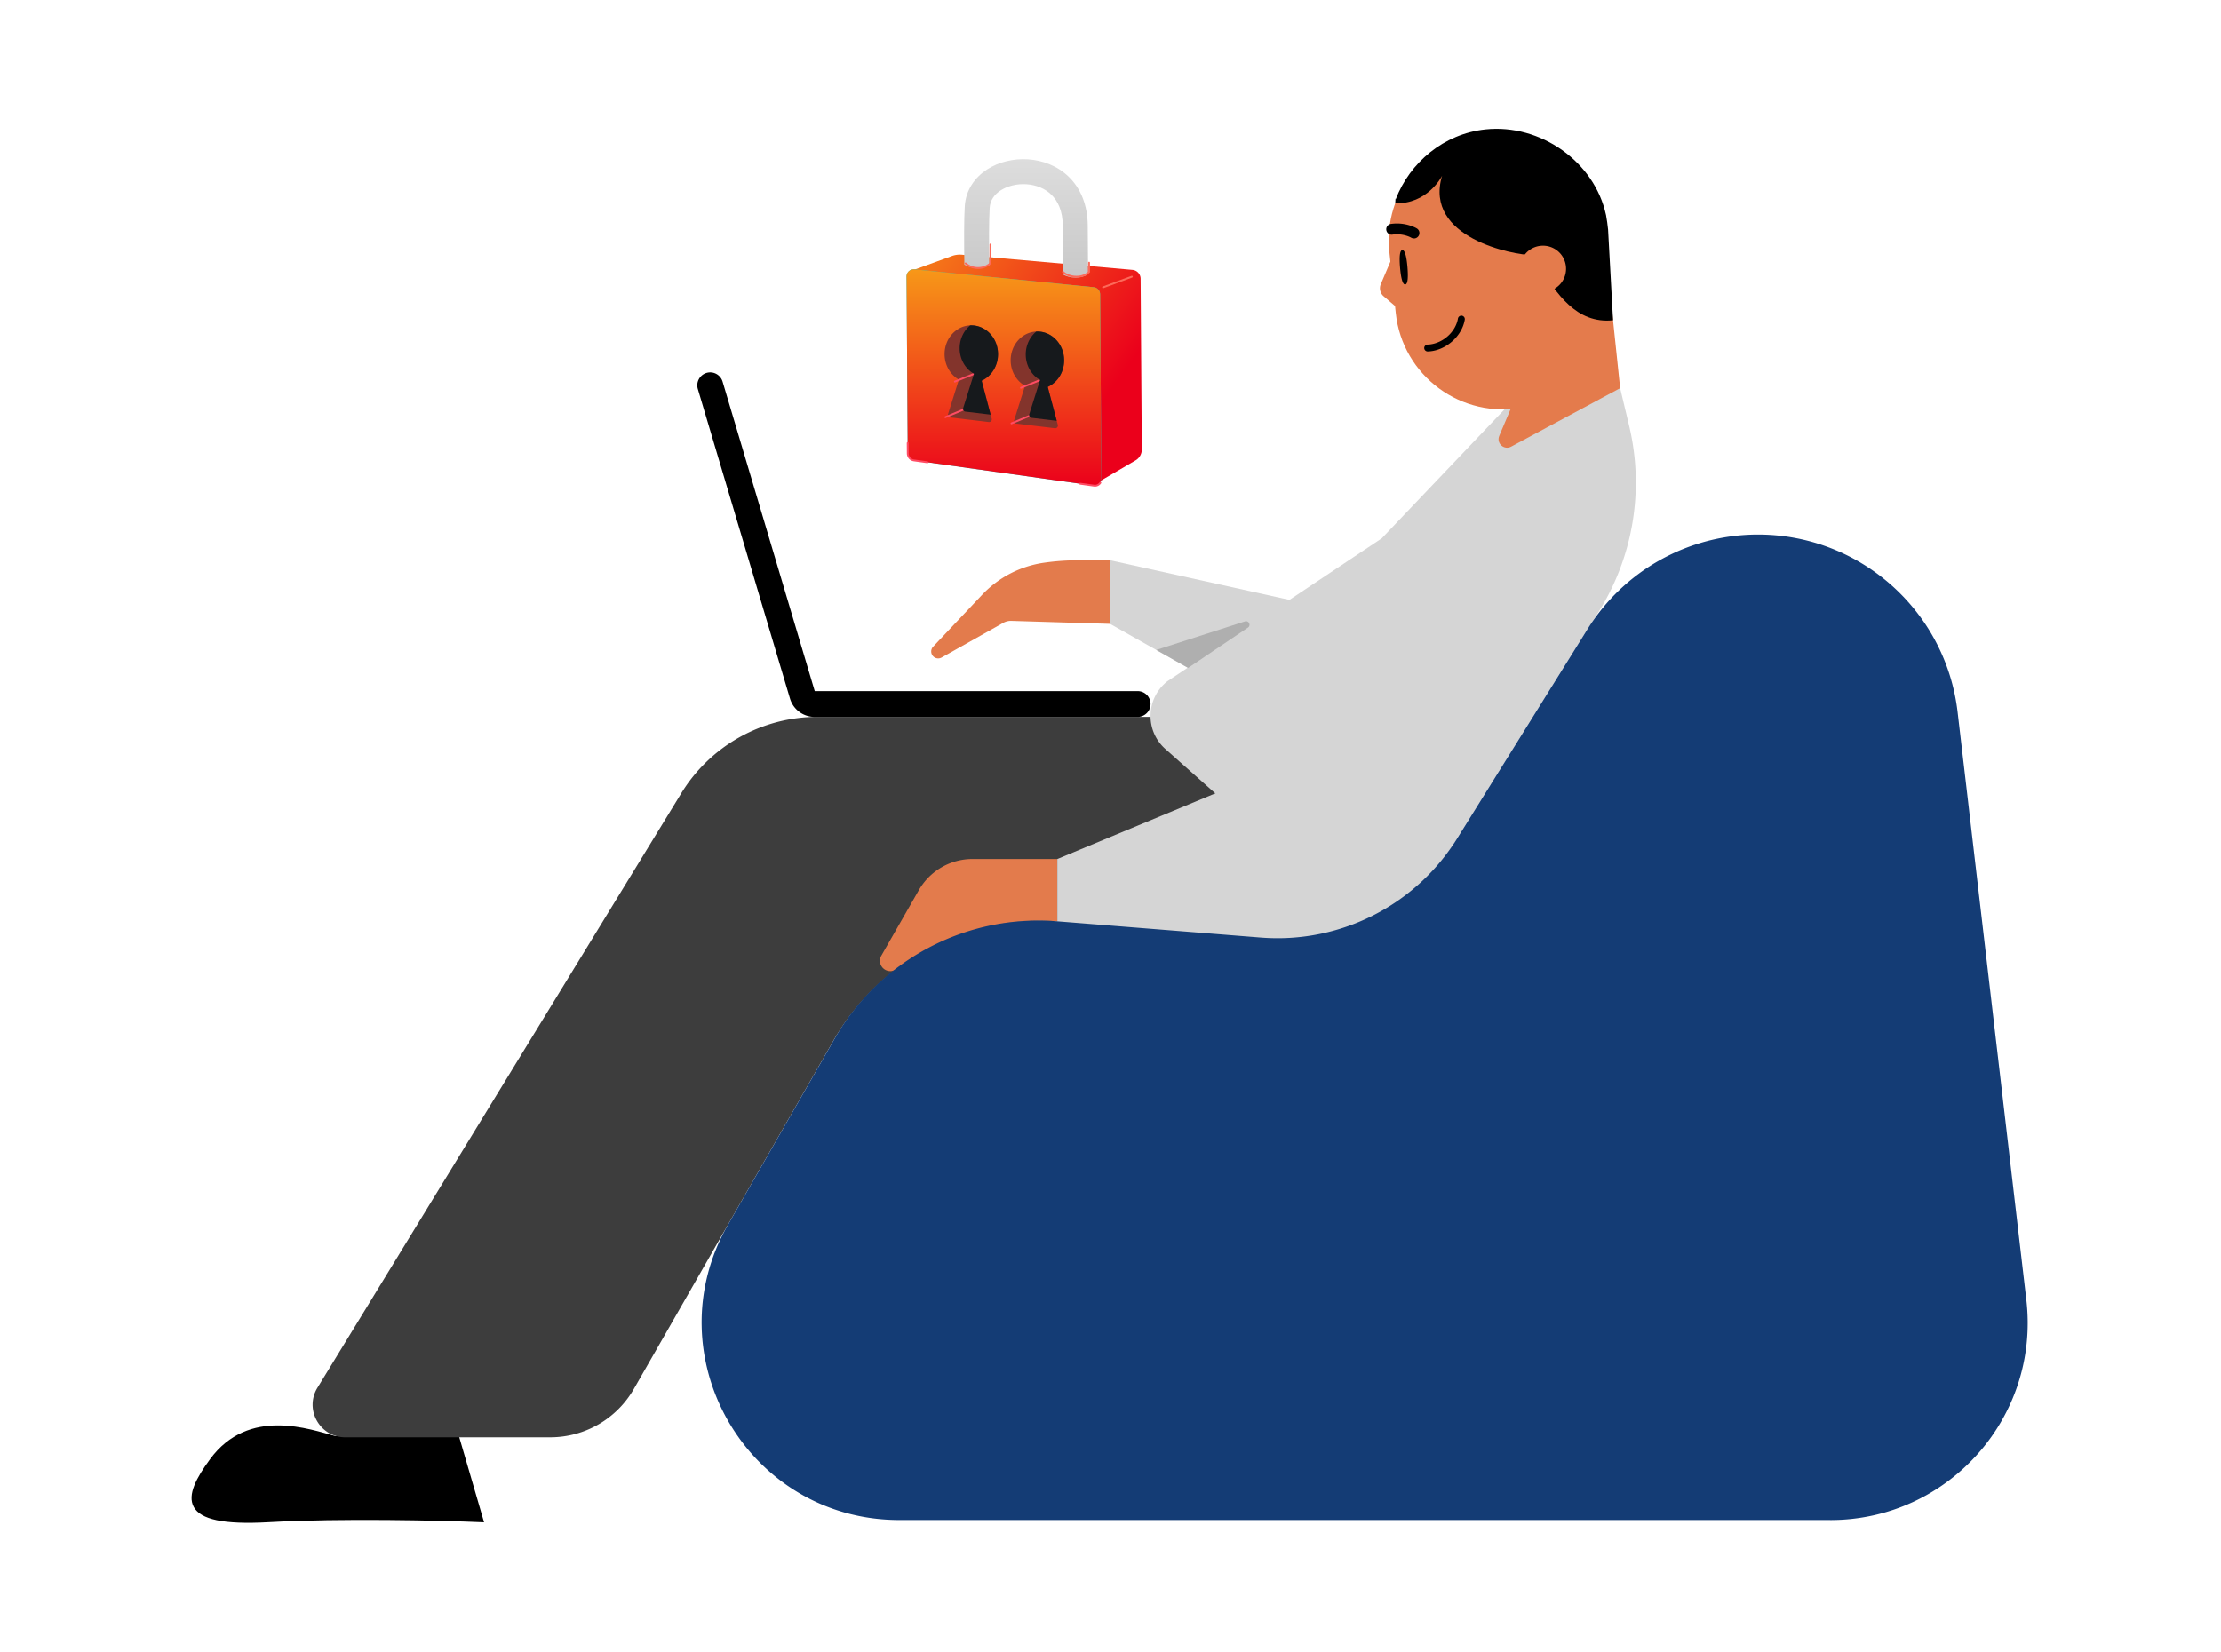 <svg width="586" height="436" fill="none" xmlns="http://www.w3.org/2000/svg"><path d="m240.799 121.265-.023-49.92 10.362-3.77a6.165 6.165 0 0 1 2.655-.348l44.994 3.995a2.373 2.373 0 0 1 2.163 2.347l.31 45.038a3.32 3.32 0 0 1-1.647 2.891l-11.089 6.479-47.725-6.712Z" fill="url(#a)"/><path d="m298.641 73.02-7.6 2.81" stroke="#FC6A5A" stroke-width=".485" stroke-linecap="round"/><path d="m284.108 80.212.271 39.401a2.229 2.229 0 0 1-2.58 2.216l-33.696-5.378" stroke="#1EBFBF" stroke-width=".485" stroke-linecap="round"/><path d="m239.509 119.634-.32-46.646a1.898 1.898 0 0 1 2.086-1.902l47.275 4.71a1.898 1.898 0 0 1 1.71 1.877l.334 48.571a1.9 1.9 0 0 1-2.163 1.893l-47.287-6.636a1.9 1.9 0 0 1-1.635-1.867Z" fill="#1EBFBF"/><path d="M254.551 54.428c.27-4.312 2.675-7.612 5.835-9.677 3.11-2.033 7.029-2.95 10.837-2.705 3.828.246 7.773 1.683 10.797 4.645 3.071 3.008 4.938 7.342 4.976 12.862l.088 12.83c-.754.477-1.9.869-3.324.879-1.247.008-2.439-.327-3.259-.788l-.089-12.876c-.027-3.983-1.329-6.567-2.999-8.204-1.718-1.682-4.086-2.616-6.612-2.778-2.545-.164-5.02.473-6.813 1.645-1.742 1.14-2.748 2.695-2.866 4.578-.21 3.362-.186 9.072-.093 15.153-.749.419-1.816.744-3.112.753-1.361.01-2.656-.39-3.474-.916-.089-6.133-.107-11.948.108-15.4Z" fill="url(#b)"/><path d="m254.544 75.841 6.601.774.044 2.173c.081 4.014.156 7.769.176 10.667a3.292 3.292 0 0 1-6.583.046c-.019-2.656-.09-6.215-.168-10.097l-.07-3.563ZM280.544 79.318l6.583-.045.078 11.325a3.291 3.291 0 1 1-6.584.045l-.077-11.325Z" fill="#16191C"/><path d="m239.509 119.634-.32-46.646a1.898 1.898 0 0 1 2.086-1.902l47.275 4.71a1.898 1.898 0 0 1 1.71 1.877l.334 48.571a1.9 1.9 0 0 1-2.163 1.893l-47.287-6.636a1.9 1.9 0 0 1-1.635-1.867Z" fill="url(#c)"/><path d="M290.33 127.4a1.696 1.696 0 0 1-1.668.769l-3.672-.515m-45.499-10.744.019 2.725a1.897 1.897 0 0 0 1.634 1.866l3.568.501" stroke="#FF4C64" stroke-width=".485" stroke-linecap="round"/><path fill-rule="evenodd" clip-rule="evenodd" d="M270.437 101.829c-2.228-1.266-3.755-3.78-3.775-6.684-.029-4.2 3.104-7.625 6.998-7.652 3.894-.027 7.075 3.356 7.103 7.555.022 3.174-1.763 5.907-4.317 7.063l2.653 10.02a.711.711 0 0 1-.773.888l-10.145-1.211a.713.713 0 0 1-.595-.921l2.851-9.058Z" fill="#83342C"/><path d="m272.754 109.272-5.88 2.46m8.235-11.699-5.73 2.307" stroke="#FF4C64" stroke-width=".485" stroke-linecap="round"/><path fill-rule="evenodd" clip-rule="evenodd" d="M270.637 93.606c.02 2.904 1.547 5.417 3.775 6.683l-2.85 9.058a.712.712 0 0 0 .595.921l6.66.796-2.37-8.953c2.554-1.156 4.338-3.889 4.316-7.063-.028-4.2-3.209-7.582-7.103-7.555-.08 0-.16.002-.239.006-1.706 1.399-2.801 3.617-2.784 6.107Z" fill="#16191C"/><path fill-rule="evenodd" clip-rule="evenodd" d="M252.999 100.193c-2.228-1.265-3.755-3.778-3.775-6.683-.029-4.2 3.104-7.625 6.999-7.652 3.894-.027 7.074 3.356 7.103 7.555.021 3.175-1.763 5.907-4.318 7.064l2.653 10.019a.712.712 0 0 1-.773.889l-10.145-1.212a.712.712 0 0 1-.594-.921l2.85-9.059Z" fill="#83342C"/><path d="m255.316 107.637-5.88 2.459m8.236-11.698-5.73 2.307" stroke="#FF4C64" stroke-width=".485" stroke-linecap="round"/><path fill-rule="evenodd" clip-rule="evenodd" d="M253.2 91.97c.02 2.905 1.547 5.419 3.774 6.684l-2.85 9.059a.712.712 0 0 0 .595.921l6.66.795-2.371-8.953c2.555-1.156 4.339-3.888 4.318-7.063-.029-4.2-3.209-7.582-7.103-7.555-.08 0-.16.003-.24.006-1.706 1.399-2.801 3.617-2.783 6.107Z" fill="#16191C"/><path d="M280.472 71.771c1.126 1.21 4.723 2.089 6.874 0v-2.45m-32.568.188c1.781 1.64 4.807 1.639 6.545-.037v-4.939" stroke="#FC6A5A" stroke-width=".485" stroke-linecap="round"/><path d="M55.78 385.374c9.993-13.63 25.895-7.724 32.71-5.907h32.258l6.361 21.809c-10.753-.455-37.074-1.091-56.338 0-24.08 1.363-22.2-6.071-14.992-15.902Z" fill="#000" stroke="#000" stroke-width=".909"/><path d="m366.477 250.132-86.986-6.945c-24.267-1.937-47.475 10.304-59.574 31.428l-52.653 91.902a25.45 25.45 0 0 1-22.086 12.802h-54.08c-6.718 0-10.842-7.358-7.336-13.085l95.998-156.898a42.155 42.155 0 0 1 35.948-20.149h109.865" fill="#3D3D3D"/><path d="m292.902 164.659 79.786 45.016 14.479-40.989-94.259-20.823-.006 16.796Z" fill="#D5D5D5"/><path d="M292.899 147.863h-8.446c-3.03 0-6.055.221-9.046.652a27.923 27.923 0 0 0-16.28 8.457L246.2 170.669a1.83 1.83 0 0 0 .04 2.56 1.835 1.835 0 0 0 2.203.301l16.241-9.137a4.128 4.128 0 0 1 2.164-.533l26.057.788" fill="#E37B4C"/><path d="m364.547 142.097 32.787-34.452 30.13-5.234 2.384 9.998a64.306 64.306 0 0 1-8.474 49.724 677.24 677.24 0 0 0-5.053 7.958l-49.854 80.047-58.991-52.471c-5.433-4.832-5.166-13.397.549-17.889l56.51-37.681h.012Z" fill="#D5D5D5"/><path d="M278.965 226.698v16.455a62.891 62.891 0 0 0-42.434 12.587 2.718 2.718 0 0 1-3.557-.243 2.726 2.726 0 0 1-.442-3.286l9.913-17.311a16.31 16.31 0 0 1 14.156-8.208h22.358l.006.006Z" fill="#E37B4C"/><path d="M278.967 251.951v-25.253l83.23-34.571v59.824h-83.23Z" fill="#D5D5D5"/><path d="M482.928 401.151H237.271c-40.009 0-65.069-43.244-45.181-77.957l28.148-49.129a61.88 61.88 0 0 1 58.623-30.923l53.774 4.294a55.793 55.793 0 0 0 51.797-26.12l34.407-55.252a53.022 53.022 0 0 1 45.005-24.992c26.902 0 49.537 20.143 52.664 46.863l18.133 155.108c3.619 30.94-20.563 58.119-51.718 58.119" fill="#143C75"/><path d="m214.963 182.384-24.313-81.667a3.411 3.411 0 0 0-4.237-2.294 3.412 3.412 0 0 0-2.294 4.237l24.318 81.706a6.765 6.765 0 0 0 6.481 4.832h85.246a3.404 3.404 0 1 0 0-6.809h-85.212l.011-.005Z" fill="#000"/><path d="m313.482 176.271 15.793-10.643c.878-.589.216-1.955-.793-1.632l-23.406 7.534 8.401 4.741h.005Z" fill="#AFAFAF"/><path d="m427.467 102.439-9.659-8.565-12.048-2.855-10.191 24.012c-.827 1.949 1.258 3.846 3.127 2.849l28.771-15.441Z" fill="#E47B4C"/><path d="m427.469 102.439-4.401-42.014c-1.631-15.6-15.606-26.93-31.212-25.293-15.606 1.631-26.929 15.606-25.292 31.212l1.699 16.24c1.739 16.632 17.402 28.165 33.801 24.902" fill="#E47B4C"/><path d="m366.847 69.035-2.527 5.948a2.796 2.796 0 0 0 .635 3.104l4.339 3.721-1.926-12.756.232-2.527-.753 2.51Z" fill="#E47B4C"/><path d="M423.736 56.731c-3.007-14.003-17.231-24.103-31.801-22.58-11 1.15-19.967 8.758-23.672 18.422-.119-.685-.085.935-.136 1.07 8.406.233 12.156-6.853 12.36-7.261-4.917 16.439 18.948 20.948 23.729 20.936.612.918 1.229 1.88 1.852 2.867 4.577 7.177 9.783 15.34 19.526 14.337L424.286 60.6c-.108-1.02-.334-2.86-.544-3.875l-.006.006Z" fill="#000"/><path d="M401.055 71.561a6.08 6.08 0 0 1 5.421-6.684 6.08 6.08 0 0 1 6.685 5.42 6.08 6.08 0 0 1-5.421 6.685 6.08 6.08 0 0 1-6.685-5.42Z" fill="#E47B4C"/><path d="M369.398 70.626c.216 2.504.629 4.515 1.36 4.453.731-.063.799-2.108.589-4.617-.215-2.504-.629-4.515-1.36-4.452-.73.062-.798 2.107-.589 4.616ZM373.219 62.934a1.442 1.442 0 0 0 1.082-.691 1.422 1.422 0 0 0-.487-1.955c-.119-.079-2.979-1.772-6.894-1.178a1.427 1.427 0 0 0 .42 2.821c2.866-.436 4.979.788 5.001.805.267.158.578.22.873.192l.005.006ZM376.652 90.934c-.532.057-.895.465-.878.94a.913.913 0 0 0 .929.884c.227-.006.464-.023.691-.045 4.384-.46 8.367-4.124 9.08-8.35a.91.91 0 0 0-.158-.68.93.93 0 0 0-.595-.374.614.614 0 0 0-.249 0 .92.92 0 0 0-.805.76c-.577 3.455-3.857 6.457-7.477 6.837-.181.017-.368.04-.549.034v.011l.011-.006v-.01Z" fill="#000"/><defs><linearGradient id="a" x1="238.295" y1="50.236" x2="299.378" y2="94.397" gradientUnits="userSpaceOnUse"><stop stop-color="#F79818"/><stop offset="1" stop-color="#EB001B"/></linearGradient><linearGradient id="b" x1="270.732" y1="42.007" x2="270.732" y2="73.262" gradientUnits="userSpaceOnUse"><stop stop-color="#DDD"/><stop offset="1" stop-color="#C8C8C8"/></linearGradient><linearGradient id="c" x1="264.891" y1="71.077" x2="264.891" y2="128.156" gradientUnits="userSpaceOnUse"><stop stop-color="#F79818"/><stop offset="1" stop-color="#EB001B"/></linearGradient></defs></svg>